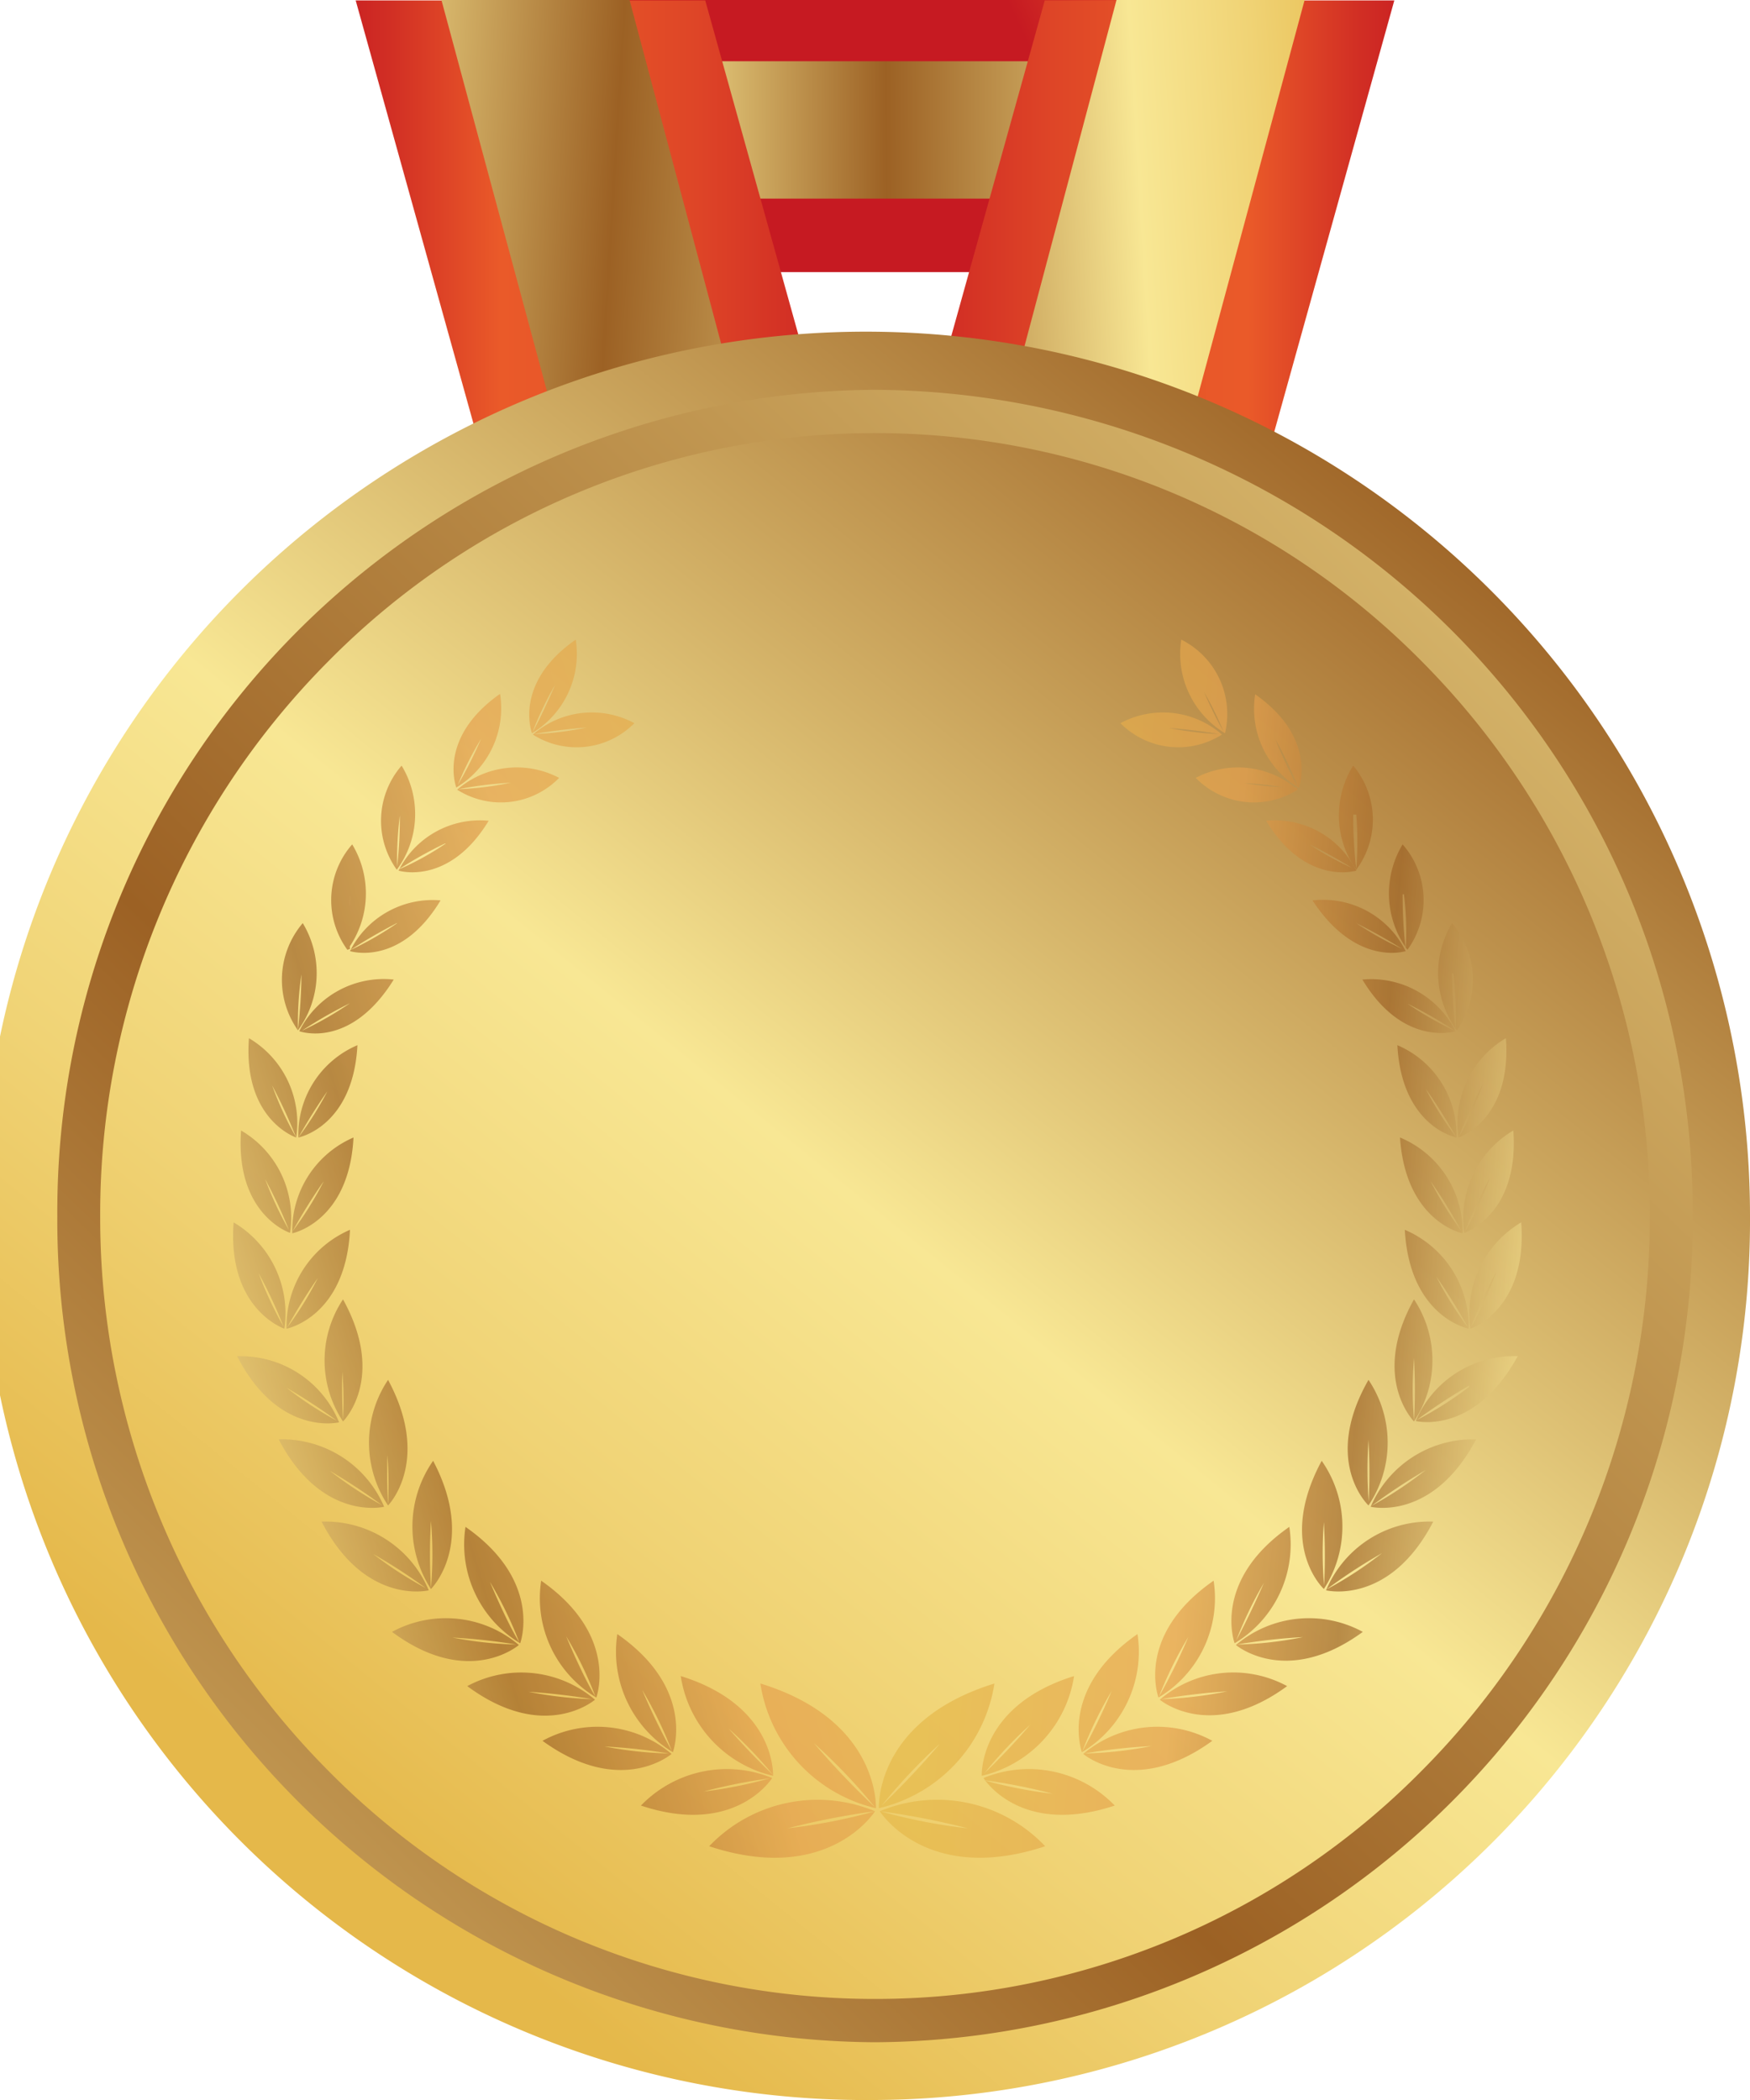 <svg xmlns="http://www.w3.org/2000/svg" xmlns:xlink="http://www.w3.org/1999/xlink" viewBox="0 0 40 48"><defs><style>.cls-1{isolation:isolate;}.cls-2{fill:url(#linear-gradient);}.cls-3{fill:url(#linear-gradient-2);}.cls-4{fill:url(#linear-gradient-3);}.cls-5{fill:url(#linear-gradient-4);}.cls-6{fill:url(#linear-gradient-5);}.cls-7{fill:url(#linear-gradient-6);}.cls-8{fill:url(#linear-gradient-7);}.cls-9{fill:url(#linear-gradient-8);}.cls-10{fill:url(#linear-gradient-9);}.cls-11{fill:url(#linear-gradient-10);}.cls-12{opacity:0.68;mix-blend-mode:multiply;}.cls-13{fill:url(#linear-gradient-11);}.cls-14{fill:url(#linear-gradient-12);}.cls-15{fill:url(#linear-gradient-13);}.cls-16{fill:url(#linear-gradient-14);}.cls-17{fill:url(#linear-gradient-15);}.cls-18{fill:url(#linear-gradient-16);}.cls-19{fill:url(#linear-gradient-17);}.cls-20{fill:url(#linear-gradient-18);}.cls-21{fill:url(#linear-gradient-19);}.cls-22{fill:url(#linear-gradient-20);}.cls-23{fill:url(#linear-gradient-21);}.cls-24{fill:url(#linear-gradient-22);}.cls-25{fill:url(#linear-gradient-23);}.cls-26{fill:url(#linear-gradient-24);}.cls-27{fill:url(#linear-gradient-25);}.cls-28{fill:url(#linear-gradient-26);}.cls-29{fill:url(#linear-gradient-27);}.cls-30{fill:url(#linear-gradient-28);}.cls-31{fill:url(#linear-gradient-29);}.cls-32{fill:url(#linear-gradient-30);}.cls-33{fill:url(#linear-gradient-31);}.cls-34{fill:url(#linear-gradient-32);}.cls-35{fill:url(#linear-gradient-33);}.cls-36{fill:url(#linear-gradient-34);}.cls-37{fill:url(#linear-gradient-35);}.cls-38{fill:url(#linear-gradient-36);}.cls-39{fill:url(#linear-gradient-37);}.cls-40{fill:url(#linear-gradient-38);}.cls-41{fill:url(#linear-gradient-39);}.cls-42{fill:url(#linear-gradient-40);}.cls-43{fill:url(#linear-gradient-41);}.cls-44{fill:url(#linear-gradient-42);}.cls-45{fill:url(#linear-gradient-43);}.cls-46{fill:url(#linear-gradient-44);}.cls-47{fill:url(#linear-gradient-45);}.cls-48{fill:url(#linear-gradient-46);}.cls-49{fill:url(#linear-gradient-47);}.cls-50{fill:url(#linear-gradient-48);}.cls-51{fill:url(#linear-gradient-49);}.cls-52{fill:url(#linear-gradient-50);}.cls-53{fill:url(#linear-gradient-51);}.cls-54{fill:url(#linear-gradient-52);}.cls-55{fill:url(#linear-gradient-53);}.cls-56{fill:url(#linear-gradient-54);}.cls-57{fill:url(#linear-gradient-55);}.cls-58{fill:url(#linear-gradient-56);}.cls-59{fill:url(#linear-gradient-57);}.cls-60{fill:url(#linear-gradient-58);}.cls-61{fill:url(#linear-gradient-59);}.cls-62{fill:url(#linear-gradient-60);}.cls-63{fill:url(#linear-gradient-61);}.cls-64{fill:url(#linear-gradient-62);}.cls-65{fill:url(#linear-gradient-63);}.cls-66{fill:url(#linear-gradient-64);}.cls-67{fill:url(#linear-gradient-65);}.cls-68{fill:url(#linear-gradient-66);}.cls-69{fill:url(#linear-gradient-67);}.cls-70{fill:url(#linear-gradient-68);}.cls-71{fill:url(#linear-gradient-69);}.cls-72{fill:url(#linear-gradient-70);}.cls-73{fill:url(#linear-gradient-71);}.cls-74{fill:url(#linear-gradient-72);}.cls-75{fill:url(#linear-gradient-73);}.cls-76{fill:url(#linear-gradient-74);}</style><linearGradient id="linear-gradient" x1="23.67" y1="1.4" x2="33.28" y2="-3.08" gradientUnits="userSpaceOnUse"><stop offset="0" stop-color="#c61a22"/><stop offset="0.12" stop-color="#d12e24"/><stop offset="0.32" stop-color="#ea5a29"/><stop offset="0.47" stop-color="#e75528"/><stop offset="0.67" stop-color="#de4527"/><stop offset="0.88" stop-color="#d02b24"/><stop offset="1" stop-color="#c61a22"/></linearGradient><linearGradient id="linear-gradient-2" x1="9.9" y1="3.03" x2="32.91" y2="2.89" gradientUnits="userSpaceOnUse"><stop offset="0" stop-color="#e5b84a"/><stop offset="0.11" stop-color="#f0d375"/><stop offset="0.21" stop-color="#f8e794"/><stop offset="0.45" stop-color="#9c6124"/><stop offset="0.77" stop-color="#f8e794"/><stop offset="1" stop-color="#e5b84a"/></linearGradient><linearGradient id="linear-gradient-3" x1="7.34" y1="8.31" x2="20.16" y2="8.31" xlink:href="#linear-gradient"/><linearGradient id="linear-gradient-4" x1="-3769.33" y1="8.31" x2="-3756.51" y2="8.31" gradientTransform="matrix(-1, 0, 0, 1, -3736.67, 0)" xlink:href="#linear-gradient"/><linearGradient id="linear-gradient-5" x1="7.33" y1="14.25" x2="20.16" y2="14.25" xlink:href="#linear-gradient-2"/><linearGradient id="linear-gradient-6" x1="-3769.33" y1="14.25" x2="-3756.51" y2="14.25" gradientTransform="matrix(-1, 0, 0, 1, -3736.67, 0)" xlink:href="#linear-gradient-2"/><linearGradient id="linear-gradient-7" x1="-1003.62" y1="-1805.11" x2="-997.71" y2="-1825.24" gradientTransform="matrix(0.3, 1.1, -1.27, 0.35, -1989.49, 1736.74)" xlink:href="#linear-gradient-2"/><linearGradient id="linear-gradient-8" x1="-1879.52" y1="973.51" x2="-1873.61" y2="953.37" gradientTransform="matrix(-0.3, 1.1, 1.27, 0.35, -1768.07, 1736.74)" xlink:href="#linear-gradient-2"/><linearGradient id="linear-gradient-9" x1="8.35" y1="42.21" x2="63.9" y2="-26.55" gradientUnits="userSpaceOnUse"><stop offset="0" stop-color="#e5b84a"/><stop offset="0.11" stop-color="#f0d375"/><stop offset="0.21" stop-color="#f8e794"/><stop offset="0.45" stop-color="#9c6124"/><stop offset="0.67" stop-color="#e4a04d"/><stop offset="1" stop-color="#e5b84a"/></linearGradient><linearGradient id="linear-gradient-10" x1="-26.3" y1="75.72" x2="66.3" y2="-20.13" xlink:href="#linear-gradient-2"/><linearGradient id="linear-gradient-11" x1="-4.86" y1="20.94" x2="18.24" y2="14.01" xlink:href="#linear-gradient-9"/><linearGradient id="linear-gradient-12" x1="-4.47" y1="22" x2="18.54" y2="15.1" xlink:href="#linear-gradient-9"/><linearGradient id="linear-gradient-13" x1="-4.65" y1="21.61" x2="18.45" y2="14.68" xlink:href="#linear-gradient-9"/><linearGradient id="linear-gradient-14" x1="-4.27" y1="22.68" x2="18.74" y2="15.78" xlink:href="#linear-gradient-9"/><linearGradient id="linear-gradient-15" x1="-4.32" y1="22.72" x2="18.78" y2="15.79" xlink:href="#linear-gradient-9"/><linearGradient id="linear-gradient-16" x1="-4.02" y1="23.6" x2="19.02" y2="16.68" xlink:href="#linear-gradient-9"/><linearGradient id="linear-gradient-17" x1="-3.91" y1="24.08" x2="19.19" y2="17.15" xlink:href="#linear-gradient-9"/><linearGradient id="linear-gradient-18" x1="-3.61" y1="24.97" x2="19.43" y2="18.06" xlink:href="#linear-gradient-9"/><linearGradient id="linear-gradient-19" x1="-3.51" y1="25.44" x2="19.61" y2="18.5" xlink:href="#linear-gradient-9"/><linearGradient id="linear-gradient-20" x1="-3.21" y1="26.34" x2="19.84" y2="19.43" xlink:href="#linear-gradient-9"/><linearGradient id="linear-gradient-21" x1="-2.81" y1="27.58" x2="20.18" y2="20.68" xlink:href="#linear-gradient-9"/><linearGradient id="linear-gradient-22" x1="-2.72" y1="28.01" x2="20.35" y2="21.09" xlink:href="#linear-gradient-9"/><linearGradient id="linear-gradient-23" x1="-2.24" y1="29.51" x2="20.75" y2="22.61" xlink:href="#linear-gradient-9"/><linearGradient id="linear-gradient-24" x1="-2.15" y1="29.95" x2="20.93" y2="23.03" xlink:href="#linear-gradient-9"/><linearGradient id="linear-gradient-25" x1="-1.67" y1="31.43" x2="21.31" y2="24.53" xlink:href="#linear-gradient-9"/><linearGradient id="linear-gradient-26" x1="-1.57" y1="31.89" x2="21.51" y2="24.97" xlink:href="#linear-gradient-9"/><linearGradient id="linear-gradient-27" x1="-0.89" y1="34.01" x2="22.06" y2="27.12" xlink:href="#linear-gradient-9"/><linearGradient id="linear-gradient-28" x1="-1.03" y1="33.75" x2="22.08" y2="26.82" xlink:href="#linear-gradient-9"/><linearGradient id="linear-gradient-29" x1="-0.29" y1="36.03" x2="22.66" y2="29.14" xlink:href="#linear-gradient-9"/><linearGradient id="linear-gradient-30" x1="-0.43" y1="35.76" x2="22.67" y2="28.83" xlink:href="#linear-gradient-9"/><linearGradient id="linear-gradient-31" x1="0.31" y1="38.05" x2="23.26" y2="31.16" xlink:href="#linear-gradient-9"/><linearGradient id="linear-gradient-32" x1="0.17" y1="37.77" x2="23.26" y2="30.84" xlink:href="#linear-gradient-9"/><linearGradient id="linear-gradient-33" x1="0.96" y1="40.31" x2="23.96" y2="33.41" xlink:href="#linear-gradient-9"/><linearGradient id="linear-gradient-34" x1="0.7" y1="39.4" x2="23.68" y2="32.5" xlink:href="#linear-gradient-9"/><linearGradient id="linear-gradient-35" x1="1.45" y1="41.93" x2="24.45" y2="35.03" xlink:href="#linear-gradient-9"/><linearGradient id="linear-gradient-36" x1="1.19" y1="41.01" x2="24.17" y2="34.12" xlink:href="#linear-gradient-9"/><linearGradient id="linear-gradient-37" x1="1.93" y1="43.55" x2="24.93" y2="36.65" xlink:href="#linear-gradient-9"/><linearGradient id="linear-gradient-38" x1="1.67" y1="42.62" x2="24.65" y2="35.73" xlink:href="#linear-gradient-9"/><linearGradient id="linear-gradient-39" x1="2.38" y1="45.11" x2="25.4" y2="38.2" xlink:href="#linear-gradient-9"/><linearGradient id="linear-gradient-40" x1="2.05" y1="43.82" x2="25" y2="36.93" xlink:href="#linear-gradient-9"/><linearGradient id="linear-gradient-41" x1="2.77" y1="46.42" x2="25.79" y2="39.52" xlink:href="#linear-gradient-9"/><linearGradient id="linear-gradient-42" x1="2.35" y1="44.81" x2="25.3" y2="37.93" xlink:href="#linear-gradient-9"/><linearGradient id="linear-gradient-43" x1="39.89" y1="16.71" x2="23.08" y2="15.33" xlink:href="#linear-gradient-9"/><linearGradient id="linear-gradient-44" x1="39.8" y1="17.74" x2="23" y2="16.36" xlink:href="#linear-gradient-9"/><linearGradient id="linear-gradient-45" x1="39.8" y1="17.81" x2="22.99" y2="16.43" xlink:href="#linear-gradient-9"/><linearGradient id="linear-gradient-46" x1="39.71" y1="18.85" x2="22.91" y2="17.47" xlink:href="#linear-gradient-9"/><linearGradient id="linear-gradient-47" x1="39.67" y1="19.4" x2="22.86" y2="18.02" xlink:href="#linear-gradient-9"/><linearGradient id="linear-gradient-48" x1="39.61" y1="20.14" x2="22.8" y2="18.76" xlink:href="#linear-gradient-9"/><linearGradient id="linear-gradient-49" x1="39.53" y1="21.12" x2="22.72" y2="19.74" xlink:href="#linear-gradient-9"/><linearGradient id="linear-gradient-50" x1="39.47" y1="21.86" x2="22.66" y2="20.48" xlink:href="#linear-gradient-9"/><linearGradient id="linear-gradient-51" x1="39.39" y1="22.83" x2="22.58" y2="21.45" xlink:href="#linear-gradient-9"/><linearGradient id="linear-gradient-52" x1="39.33" y1="23.59" x2="22.52" y2="22.21" xlink:href="#linear-gradient-9"/><linearGradient id="linear-gradient-53" x1="39.18" y1="25.3" x2="22.39" y2="23.92" xlink:href="#linear-gradient-9"/><linearGradient id="linear-gradient-54" x1="39.18" y1="25.49" x2="22.36" y2="24.1" xlink:href="#linear-gradient-9"/><linearGradient id="linear-gradient-55" x1="39.01" y1="27.42" x2="22.22" y2="26.04" xlink:href="#linear-gradient-9"/><linearGradient id="linear-gradient-56" x1="39" y1="27.61" x2="22.19" y2="26.23" xlink:href="#linear-gradient-9"/><linearGradient id="linear-gradient-57" x1="38.83" y1="29.53" x2="22.06" y2="28.16" xlink:href="#linear-gradient-9"/><linearGradient id="linear-gradient-58" x1="38.83" y1="29.73" x2="22.01" y2="28.35" xlink:href="#linear-gradient-9"/><linearGradient id="linear-gradient-59" x1="38.62" y1="32.19" x2="21.83" y2="30.81" xlink:href="#linear-gradient-9"/><linearGradient id="linear-gradient-60" x1="38.67" y1="31.62" x2="21.87" y2="30.24" xlink:href="#linear-gradient-9"/><linearGradient id="linear-gradient-61" x1="38.46" y1="34.16" x2="21.67" y2="32.78" xlink:href="#linear-gradient-9"/><linearGradient id="linear-gradient-62" x1="38.51" y1="33.57" x2="21.71" y2="32.19" xlink:href="#linear-gradient-9"/><linearGradient id="linear-gradient-63" x1="38.3" y1="36.13" x2="21.51" y2="34.75" xlink:href="#linear-gradient-9"/><linearGradient id="linear-gradient-64" x1="38.35" y1="35.52" x2="21.55" y2="34.14" xlink:href="#linear-gradient-9"/><linearGradient id="linear-gradient-65" x1="38.14" y1="38.17" x2="21.34" y2="36.79" xlink:href="#linear-gradient-9"/><linearGradient id="linear-gradient-66" x1="38.22" y1="37" x2="21.44" y2="35.62" xlink:href="#linear-gradient-9"/><linearGradient id="linear-gradient-67" x1="38.02" y1="39.55" x2="21.23" y2="38.17" xlink:href="#linear-gradient-9"/><linearGradient id="linear-gradient-68" x1="38.11" y1="38.37" x2="21.33" y2="36.99" xlink:href="#linear-gradient-9"/><linearGradient id="linear-gradient-69" x1="37.91" y1="40.93" x2="21.12" y2="39.54" xlink:href="#linear-gradient-9"/><linearGradient id="linear-gradient-70" x1="37.99" y1="39.74" x2="21.22" y2="38.36" xlink:href="#linear-gradient-9"/><linearGradient id="linear-gradient-71" x1="37.82" y1="42.1" x2="21.02" y2="40.72" xlink:href="#linear-gradient-9"/><linearGradient id="linear-gradient-72" x1="37.92" y1="40.63" x2="21.14" y2="39.25" xlink:href="#linear-gradient-9"/><linearGradient id="linear-gradient-73" x1="37.74" y1="43.1" x2="20.94" y2="41.72" xlink:href="#linear-gradient-9"/><linearGradient id="linear-gradient-74" x1="37.87" y1="41.26" x2="21.09" y2="39.88" xlink:href="#linear-gradient-9"/></defs><title>ic_medal-gold</title><g class="cls-1"><g id="Layer_2" data-name="Layer 2"><g id="レイヤー_1" data-name="レイヤー 1"><rect class="cls-2" x="12.79" width="14.43" height="6.22"/><rect class="cls-3" x="12.79" y="1.4" width="14.43" height="3.14"/><polygon class="cls-4" points="20 13.94 16.12 0.01 8.13 0.01 12.75 16.61 20 14.56 19.84 14.51 20 13.94"/><polygon class="cls-5" points="20 13.94 20.16 14.51 20 14.56 27.25 16.61 31.87 0.01 23.88 0.01 20 13.94"/><polygon class="cls-6" points="20 13.94 19.84 14.51 20 14.56 20.16 14.51 20 13.94"/><polygon class="cls-7" points="20 13.94 19.84 14.51 20 14.56 20.16 14.51 20 13.94"/><polygon class="cls-8" points="14.4 15.98 10.09 0 14.39 0 18.36 14.9 14.4 15.98"/><polygon class="cls-9" points="25.51 15.98 29.82 0 25.52 0 21.56 14.9 25.51 15.98"/><path class="cls-10" d="M40,27.79A20.1,20.1,0,0,1,20,48,20.21,20.21,0,1,1,40,27.79Z"/><path class="cls-11" d="M1.31,27.79A18.79,18.79,0,0,1,20,8.91h0A18.79,18.79,0,0,1,38.69,27.79h0A18.79,18.79,0,0,1,20,46.68h0A18.79,18.79,0,0,1,1.31,27.79ZM7.48,15.14A17.91,17.91,0,0,0,2.29,27.79h0A17.92,17.92,0,0,0,7.48,40.45h0A17.54,17.54,0,0,0,20,45.69h0a17.54,17.54,0,0,0,12.52-5.24h0a17.92,17.92,0,0,0,5.19-12.66h0a17.91,17.91,0,0,0-5.19-12.65h0A17.54,17.54,0,0,0,20,9.9h0A17.54,17.54,0,0,0,7.48,15.14Z"/><g class="cls-12"><path class="cls-13" d="M12.16,16.76s-.44-1.14,1-2.14A2.12,2.12,0,0,1,12.16,16.76Zm0,0s.2-.35.53-1.11A7.75,7.75,0,0,0,12.17,16.74Z"/><path class="cls-14" d="M14.5,16.53a1.86,1.86,0,0,1-2.32.26A2.05,2.05,0,0,1,14.5,16.53Zm-1.09.1a11.75,11.75,0,0,0-1.21.15A7.53,7.53,0,0,0,13.41,16.63Z"/><path class="cls-15" d="M10.43,18s-.44-1.13,1-2.14A2.11,2.11,0,0,1,10.43,18Zm0,0A9.53,9.53,0,0,0,11,16.88,7.56,7.56,0,0,0,10.44,18Z"/><path class="cls-16" d="M12.78,17.78a1.86,1.86,0,0,1-2.33.27A2.08,2.08,0,0,1,12.78,17.78Zm-1.1.11a8.94,8.94,0,0,0-1.21.15A7.33,7.33,0,0,0,11.68,17.89Z"/><path class="cls-17" d="M9.07,19.88a1.92,1.92,0,0,1,.11-2.38A2.14,2.14,0,0,1,9.07,19.88Zm0,0a10.48,10.48,0,0,0,.07-1.24A7.83,7.83,0,0,0,9.08,19.86Z"/><path class="cls-18" d="M11.17,18.76c-.91,1.5-2.06,1.14-2.06,1.14A2.08,2.08,0,0,1,11.17,18.76Zm-1,.52a9.54,9.54,0,0,0-1.07.6A6.53,6.53,0,0,0,10.19,19.28Z"/><path class="cls-19" d="M7.94,21.71a1.93,1.93,0,0,1,.11-2.41A2.17,2.17,0,0,1,7.94,21.71Zm0,0s0-.41.07-1.25A6.81,6.81,0,0,0,8,21.69Z"/><path class="cls-20" d="M10.07,20.58C9.15,22.11,8,21.74,8,21.74A2.11,2.11,0,0,1,10.07,20.58Zm-1,.52A12.28,12.28,0,0,0,8,21.72,7.41,7.41,0,0,0,9.08,21.1Z"/><path class="cls-21" d="M6.81,23.55a2,2,0,0,1,.11-2.45A2.21,2.21,0,0,1,6.81,23.55Zm0,0a12.17,12.17,0,0,0,.08-1.28A7.66,7.66,0,0,0,6.81,23.53Z"/><path class="cls-22" d="M9,22.39C8,24,6.84,23.57,6.84,23.57A2.16,2.16,0,0,1,9,22.39Zm-1,.54a10.17,10.17,0,0,0-1.1.63A7.78,7.78,0,0,0,8,22.93Z"/><path class="cls-23" d="M6.77,26s-1.22-.4-1.08-2.27A2.25,2.25,0,0,1,6.77,26Zm0,0a12,12,0,0,0-.55-1.19A7.5,7.5,0,0,0,6.77,26Z"/><path class="cls-24" d="M8.17,23.89C8.07,25.76,6.82,26,6.82,26A2.22,2.22,0,0,1,8.17,23.89Zm-.65,1A12.76,12.76,0,0,0,6.82,26,7.67,7.67,0,0,0,7.52,24.87Z"/><path class="cls-25" d="M6.63,28.18s-1.26-.41-1.12-2.34A2.31,2.31,0,0,1,6.63,28.18Zm0,0a11.29,11.29,0,0,0-.57-1.23A8,8,0,0,0,6.63,28.16Z"/><path class="cls-26" d="M8.08,26c-.1,1.93-1.4,2.19-1.4,2.19A2.32,2.32,0,0,1,8.08,26ZM7.4,27a12.29,12.29,0,0,0-.71,1.14A7.81,7.81,0,0,0,7.4,27Z"/><path class="cls-27" d="M6.5,30.37s-1.31-.44-1.16-2.43A2.42,2.42,0,0,1,6.5,30.37Zm0,0a10.77,10.77,0,0,0-.59-1.27A8.57,8.57,0,0,0,6.49,30.34Z"/><path class="cls-28" d="M8,28.11c-.1,2-1.45,2.26-1.45,2.26A2.4,2.4,0,0,1,8,28.11Zm-.7,1.05a12.8,12.8,0,0,0-.74,1.19A7.7,7.7,0,0,0,7.29,29.16Z"/><path class="cls-29" d="M7.75,32.51S6.37,32.85,5.42,31A2.43,2.43,0,0,1,7.75,32.51Zm0,0a13.23,13.23,0,0,0-1.2-.79A8,8,0,0,0,7.73,32.49Z"/><path class="cls-30" d="M7.84,29.7c1,1.81,0,2.79,0,2.79A2.52,2.52,0,0,1,7.84,29.7Zm0,1.31a13,13,0,0,0,0,1.45A8.56,8.56,0,0,0,7.79,31Z"/><path class="cls-31" d="M8.78,34.44s-1.42.35-2.41-1.54A2.54,2.54,0,0,1,8.78,34.44Zm0,0a13.49,13.49,0,0,0-1.24-.82A9.1,9.1,0,0,0,8.76,34.42Z"/><path class="cls-32" d="M8.87,31.54c1,1.86,0,2.87,0,2.87A2.58,2.58,0,0,1,8.87,31.54Zm0,1.35a14,14,0,0,0,0,1.5A9.14,9.14,0,0,0,8.82,32.89Z"/><path class="cls-33" d="M9.8,36.35s-1.45.36-2.45-1.57A2.56,2.56,0,0,1,9.8,36.35Zm0,0a12.41,12.41,0,0,0-1.27-.83A8.62,8.62,0,0,0,9.79,36.33Z"/><path class="cls-34" d="M9.9,33.39c1,1.9-.05,2.93-.05,2.93A2.62,2.62,0,0,1,9.9,33.39Zm-.05,1.38a13.45,13.45,0,0,0,0,1.53A8.91,8.91,0,0,0,9.85,34.77Z"/><path class="cls-35" d="M11.86,37.6s-1.15,1-2.9-.3A2.58,2.58,0,0,1,11.86,37.6Zm0,0a12.93,12.93,0,0,0-1.52-.17A8.71,8.71,0,0,0,11.84,37.59Z"/><path class="cls-36" d="M10.64,34.9c1.78,1.24,1.25,2.66,1.25,2.66A2.63,2.63,0,0,1,10.64,34.9Zm.56,1.26c.42,1,.67,1.38.67,1.38A8.87,8.87,0,0,0,11.2,36.16Z"/><path class="cls-37" d="M13.6,38.85s-1.15,1-2.92-.31A2.6,2.6,0,0,1,13.6,38.85Zm0,0a14,14,0,0,0-1.52-.18A9.12,9.12,0,0,0,13.58,38.84Z"/><path class="cls-38" d="M12.37,36.13c1.79,1.25,1.26,2.67,1.26,2.67A2.64,2.64,0,0,1,12.37,36.13Zm.57,1.27c.42,1,.67,1.38.67,1.38A8.35,8.35,0,0,0,12.94,37.4Z"/><path class="cls-39" d="M15.35,40.09s-1.16,1-2.95-.3A2.62,2.62,0,0,1,15.35,40.09Zm0,0a13,13,0,0,0-1.53-.17A8.74,8.74,0,0,0,15.32,40.08Z"/><path class="cls-40" d="M14.11,37.35c1.81,1.26,1.27,2.7,1.27,2.7A2.68,2.68,0,0,1,14.11,37.35Zm.57,1.28a14.47,14.47,0,0,0,.68,1.4A9.1,9.1,0,0,0,14.68,38.63Z"/><path class="cls-41" d="M17.65,40.64s-.84,1.35-3,.63A2.73,2.73,0,0,1,17.65,40.64Zm0,0a12.3,12.3,0,0,0-1.57.31A10,10,0,0,0,17.62,40.64Z"/><path class="cls-42" d="M15.56,38.31c2.19.68,2.11,2.28,2.11,2.28A2.77,2.77,0,0,1,15.56,38.31Zm1,1.09a15.33,15.33,0,0,0,1.11,1.17A9.58,9.58,0,0,0,16.53,39.4Z"/><path class="cls-43" d="M20,41.4s-1.06,1.7-3.79.8A3.42,3.42,0,0,1,20,41.4Zm0,0a17.21,17.21,0,0,0-2,.39A12.69,12.69,0,0,0,20,41.4Z"/><path class="cls-44" d="M17.38,38.48c2.74.84,2.64,2.85,2.64,2.85A3.47,3.47,0,0,1,17.38,38.48Zm1.22,1.36A18.89,18.89,0,0,0,20,41.31,12.77,12.77,0,0,0,18.6,39.84Z"/><path class="cls-45" d="M27,14.62a1.9,1.9,0,0,1,1,2.14A2.12,2.12,0,0,1,27,14.62Zm.44,1a9.76,9.76,0,0,0,.53,1.11A7.75,7.75,0,0,0,27.41,15.63Z"/><path class="cls-46" d="M27.93,16.79a1.86,1.86,0,0,1-2.32-.26A2.05,2.05,0,0,1,27.93,16.79Zm0,0a11.75,11.75,0,0,0-1.21-.15A7.33,7.33,0,0,0,27.91,16.78Z"/><path class="cls-47" d="M28.69,15.87c1.43,1,1,2.14,1,2.14A2.11,2.11,0,0,1,28.69,15.87Zm.45,1A9.53,9.53,0,0,0,29.67,18,7.56,7.56,0,0,0,29.14,16.88Z"/><path class="cls-48" d="M29.66,18.05a1.86,1.86,0,0,1-2.33-.27A2.08,2.08,0,0,1,29.66,18.05Zm0,0a8.94,8.94,0,0,0-1.21-.15A7.33,7.33,0,0,0,29.64,18Z"/><path class="cls-49" d="M30.93,17.5A1.92,1.92,0,0,1,31,19.88,2.14,2.14,0,0,1,30.93,17.5Zm0,1.12A10.48,10.48,0,0,0,31,19.86,7.83,7.83,0,0,0,31,18.62Z"/><path class="cls-50" d="M31,19.9s-1.15.36-2.06-1.14A2.08,2.08,0,0,1,31,19.9Zm0,0a11,11,0,0,0-1.07-.6A6.53,6.53,0,0,0,31,19.88Z"/><path class="cls-51" d="M32.06,19.3a1.93,1.93,0,0,1,.11,2.41A2.17,2.17,0,0,1,32.06,19.3Zm0,1.14a10.57,10.57,0,0,0,.07,1.25A6.81,6.81,0,0,0,32.09,20.44Z"/><path class="cls-52" d="M32.13,21.74S31,22.11,30,20.58A2.11,2.11,0,0,1,32.13,21.74Zm0,0A12.28,12.28,0,0,0,31,21.1,7.41,7.41,0,0,0,32.12,21.72Z"/><path class="cls-53" d="M33.19,21.1a2,2,0,0,1,.11,2.45A2.21,2.21,0,0,1,33.19,21.1Zm0,1.15a12.17,12.17,0,0,0,.08,1.28A7.66,7.66,0,0,0,33.22,22.25Z"/><path class="cls-54" d="M33.27,23.57s-1.19.38-2.13-1.18A2.16,2.16,0,0,1,33.27,23.57Zm0,0a10.17,10.17,0,0,0-1.1-.63A7.78,7.78,0,0,0,33.25,23.56Z"/><path class="cls-55" d="M34.42,23.73C34.56,25.6,33.34,26,33.34,26A2.25,2.25,0,0,1,34.42,23.73Zm-.53,1.06A12,12,0,0,0,33.34,26,7.5,7.5,0,0,0,33.89,24.79Z"/><path class="cls-56" d="M33.29,26s-1.25-.24-1.35-2.11A2.22,2.22,0,0,1,33.29,26Zm0,0a12.76,12.76,0,0,0-.7-1.11A7.67,7.67,0,0,0,33.29,26Z"/><path class="cls-57" d="M34.59,25.84c.14,1.93-1.12,2.34-1.12,2.34A2.33,2.33,0,0,1,34.59,25.84Zm-.54,1.09a11.29,11.29,0,0,0-.57,1.23A8,8,0,0,0,34.05,26.93Z"/><path class="cls-58" d="M33.43,28.19S32.13,27.93,32,26A2.32,2.32,0,0,1,33.43,28.19Zm0,0A11.51,11.51,0,0,0,32.7,27,8.43,8.43,0,0,0,33.42,28.16Z"/><path class="cls-59" d="M34.77,27.94c.15,2-1.16,2.43-1.16,2.43A2.42,2.42,0,0,1,34.77,27.94Zm-.57,1.13a11.47,11.47,0,0,0-.58,1.27A8,8,0,0,0,34.2,29.07Z"/><path class="cls-60" d="M33.57,30.37s-1.35-.26-1.46-2.26A2.4,2.4,0,0,1,33.57,30.37Zm0,0a12.8,12.8,0,0,0-.74-1.19A7.7,7.7,0,0,0,33.56,30.35Z"/><path class="cls-61" d="M34.69,31c-1,1.82-2.33,1.48-2.33,1.48A2.43,2.43,0,0,1,34.69,31Zm-1.11.67a13.23,13.23,0,0,0-1.2.79A8,8,0,0,0,33.58,31.7Z"/><path class="cls-62" d="M32.32,32.49s-1-1,0-2.79A2.52,2.52,0,0,1,32.32,32.49Zm0,0a13,13,0,0,0,0-1.45A8.56,8.56,0,0,0,32.32,32.46Z"/><path class="cls-63" d="M33.74,32.9c-1,1.89-2.41,1.54-2.41,1.54A2.54,2.54,0,0,1,33.74,32.9Zm-1.15.7a13.49,13.49,0,0,0-1.24.82A9.1,9.1,0,0,0,32.59,33.6Z"/><path class="cls-64" d="M31.28,34.41s-1.07-1,0-2.87A2.57,2.57,0,0,1,31.28,34.41Zm0,0a12.93,12.93,0,0,0,0-1.5A9.86,9.86,0,0,0,31.29,34.39Z"/><path class="cls-65" d="M32.76,34.78c-1,1.93-2.45,1.57-2.45,1.57A2.56,2.56,0,0,1,32.76,34.78Zm-1.17.72a12.41,12.41,0,0,0-1.27.83A8.62,8.62,0,0,0,31.59,35.5Z"/><path class="cls-66" d="M30.26,36.32s-1.09-1-.05-2.93A2.62,2.62,0,0,1,30.26,36.32Zm0,0a13.45,13.45,0,0,0,0-1.53A8.91,8.91,0,0,0,30.27,36.3Z"/><path class="cls-67" d="M31.15,37.3c-1.75,1.28-2.9.3-2.9.3A2.58,2.58,0,0,1,31.15,37.3Zm-1.37.12a12.9,12.9,0,0,0-1.51.17A8.51,8.51,0,0,0,29.78,37.42Z"/><path class="cls-68" d="M28.22,37.56s-.53-1.42,1.25-2.66A2.63,2.63,0,0,1,28.22,37.56Zm0,0s.25-.43.67-1.38A8.87,8.87,0,0,0,28.24,37.54Z"/><path class="cls-69" d="M29.42,38.54c-1.76,1.29-2.91.31-2.91.31A2.58,2.58,0,0,1,29.42,38.54Zm-1.37.12a14,14,0,0,0-1.52.18A9.12,9.12,0,0,0,28.05,38.66Z"/><path class="cls-70" d="M26.48,38.8s-.54-1.42,1.26-2.67A2.64,2.64,0,0,1,26.48,38.8Zm0,0a13.61,13.61,0,0,0,.68-1.38A8.88,8.88,0,0,0,26.49,38.78Z"/><path class="cls-71" d="M27.71,39.79c-1.79,1.3-2.95.3-2.95.3A2.62,2.62,0,0,1,27.71,39.79Zm-1.39.12a13.42,13.42,0,0,0-1.54.17A8.94,8.94,0,0,0,26.32,39.91Z"/><path class="cls-72" d="M24.73,40.05s-.54-1.44,1.27-2.7A2.68,2.68,0,0,1,24.73,40.05Zm0,0a14.47,14.47,0,0,0,.68-1.4A9.1,9.1,0,0,0,24.75,40Z"/><path class="cls-73" d="M25.48,41.27c-2.18.72-3-.63-3-.63A2.73,2.73,0,0,1,25.48,41.27ZM24.06,41a12.3,12.3,0,0,0-1.57-.31A10,10,0,0,0,24.06,41Z"/><path class="cls-74" d="M22.44,40.59s-.08-1.6,2.11-2.28A2.77,2.77,0,0,1,22.44,40.59Zm0,0a15.33,15.33,0,0,0,1.11-1.17A9.58,9.58,0,0,0,22.47,40.57Z"/><path class="cls-75" d="M23.89,42.2c-2.72.9-3.78-.8-3.78-.8A3.4,3.4,0,0,1,23.89,42.2Zm-1.77-.41a17.21,17.21,0,0,0-2-.39A12.46,12.46,0,0,0,22.12,41.79Z"/><path class="cls-76" d="M20.09,41.33s-.11-2,2.64-2.85A3.47,3.47,0,0,1,20.09,41.33Zm0,0a18.89,18.89,0,0,0,1.39-1.47A12.77,12.77,0,0,0,20.12,41.31Z"/></g></g></g></g></svg>